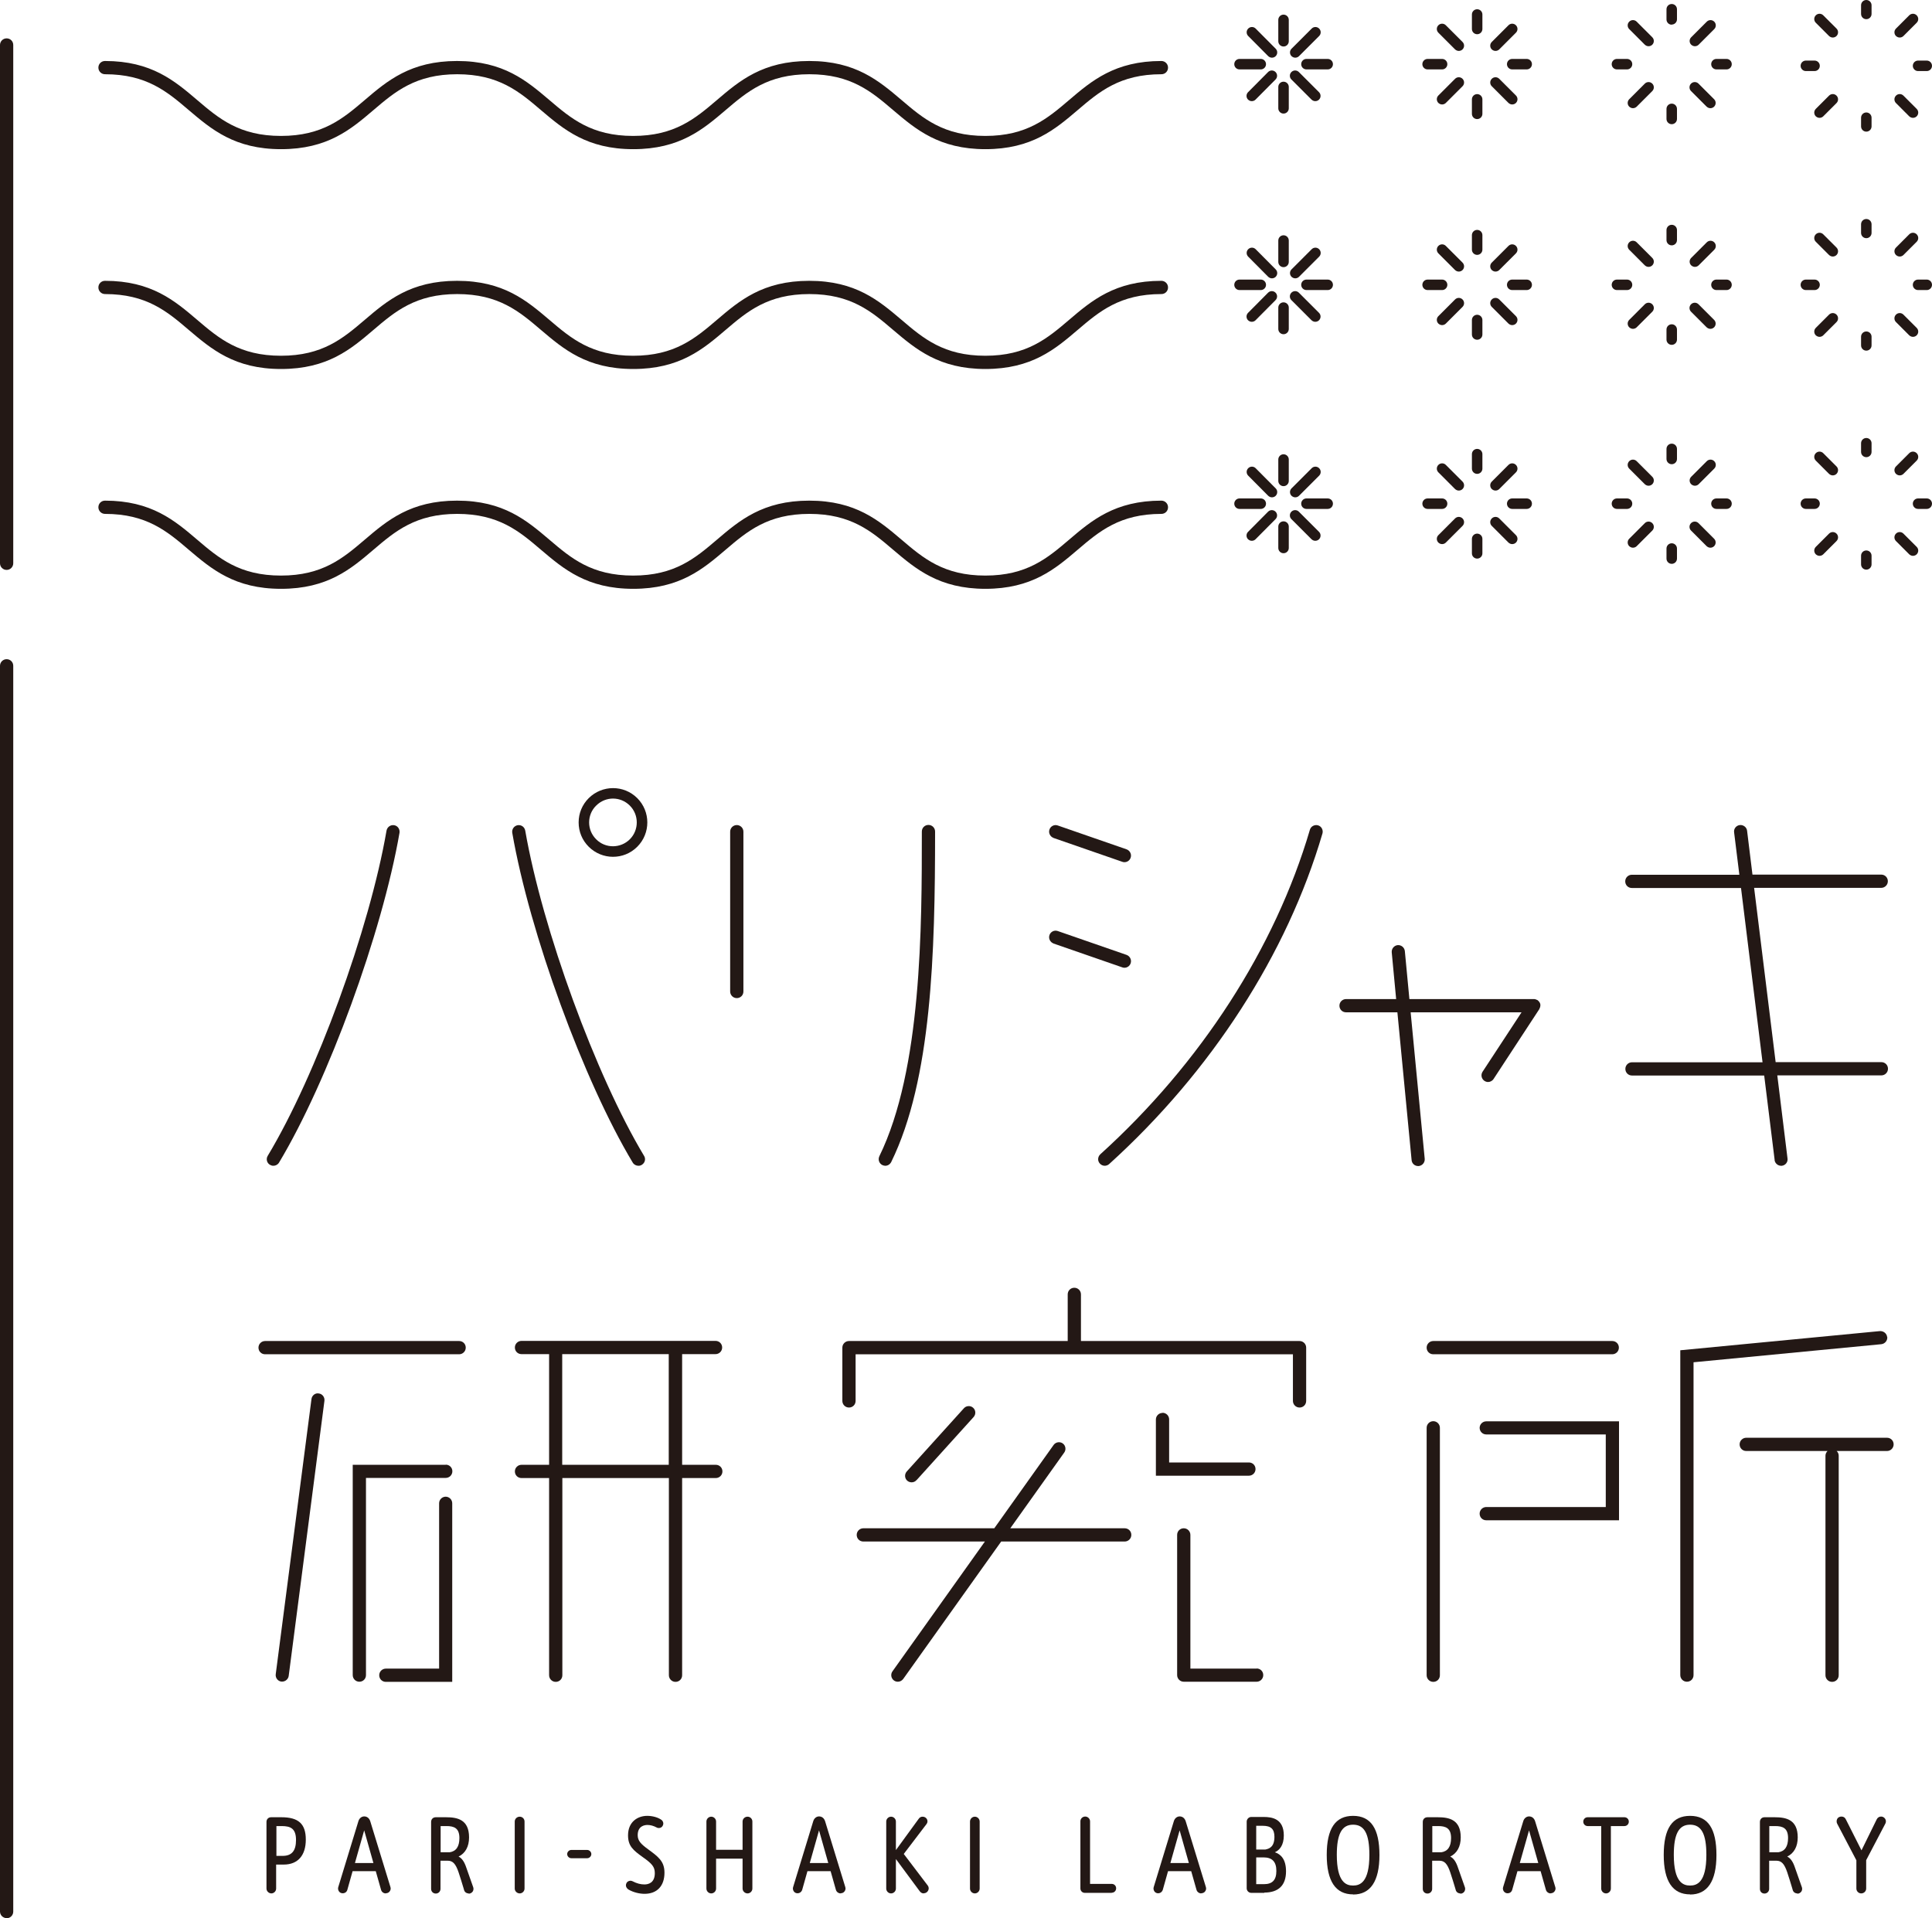<?xml version="1.0" encoding="UTF-8"?><svg id="_イヤー_2" xmlns="http://www.w3.org/2000/svg" viewBox="0 0 140 139"><g id="_ゴ"><g><path d="M71.41,10.81c-3.36,0-5.05-1.44-6.69-2.83-1.57-1.34-3.06-2.6-6.07-2.6s-4.5,1.26-6.07,2.6c-1.63,1.39-3.32,2.83-6.69,2.83s-5.05-1.44-6.69-2.83c-1.57-1.34-3.06-2.6-6.07-2.6s-4.5,1.26-6.07,2.6c-1.63,1.39-3.32,2.83-6.69,2.83s-5.05-1.44-6.69-2.83c-1.57-1.34-3.06-2.6-6.07-2.6-.26,0-.48-.21-.48-.48s.21-.48,.48-.48c3.36,0,5.05,1.44,6.68,2.83,1.57,1.34,3.06,2.6,6.07,2.6s4.5-1.26,6.07-2.6c1.63-1.39,3.32-2.83,6.69-2.83s5.05,1.44,6.69,2.83c1.57,1.34,3.06,2.6,6.07,2.6s4.5-1.26,6.07-2.6c1.63-1.39,3.32-2.83,6.69-2.83s5.05,1.44,6.69,2.83c1.57,1.34,3.06,2.6,6.07,2.6s4.5-1.26,6.07-2.6c1.63-1.39,3.32-2.83,6.69-2.83,.26,0,.48,.21,.48,.48s-.21,.48-.48,.48c-3.01,0-4.5,1.26-6.07,2.6-1.63,1.39-3.32,2.83-6.69,2.83Z" style="fill:#231815;"/><path d="M71.41,26.74c-3.36,0-5.05-1.44-6.69-2.83-1.57-1.34-3.06-2.6-6.07-2.6s-4.5,1.26-6.07,2.6c-1.63,1.39-3.32,2.83-6.69,2.83s-5.05-1.44-6.69-2.83c-1.57-1.34-3.06-2.6-6.07-2.6s-4.5,1.26-6.07,2.6c-1.63,1.39-3.32,2.83-6.69,2.83s-5.05-1.44-6.69-2.83c-1.57-1.34-3.06-2.6-6.07-2.6-.26,0-.48-.21-.48-.48s.21-.48,.48-.48c3.36,0,5.05,1.44,6.68,2.83,1.57,1.34,3.06,2.6,6.07,2.6s4.5-1.26,6.07-2.6c1.63-1.39,3.32-2.83,6.69-2.83s5.05,1.44,6.69,2.83c1.57,1.34,3.06,2.6,6.07,2.6s4.5-1.26,6.07-2.6c1.63-1.39,3.32-2.83,6.69-2.83s5.05,1.44,6.69,2.83c1.57,1.34,3.06,2.6,6.07,2.6s4.5-1.26,6.07-2.6c1.63-1.39,3.32-2.83,6.69-2.83,.26,0,.48,.21,.48,.48s-.21,.48-.48,.48c-3.01,0-4.5,1.26-6.07,2.6-1.63,1.39-3.32,2.83-6.69,2.83Z" style="fill:#231815;"/><path d="M71.41,42.67c-3.36,0-5.05-1.44-6.69-2.83-1.57-1.34-3.06-2.6-6.07-2.6s-4.5,1.26-6.07,2.6c-1.63,1.39-3.32,2.83-6.69,2.83s-5.05-1.44-6.69-2.83c-1.57-1.34-3.06-2.6-6.07-2.6s-4.5,1.26-6.07,2.6c-1.63,1.39-3.32,2.83-6.69,2.83s-5.05-1.44-6.69-2.83c-1.57-1.34-3.06-2.6-6.07-2.6-.26,0-.48-.21-.48-.48s.21-.48,.48-.48c3.36,0,5.05,1.44,6.68,2.83,1.57,1.34,3.06,2.6,6.07,2.6s4.5-1.26,6.07-2.6c1.63-1.39,3.32-2.83,6.69-2.83s5.05,1.44,6.69,2.83c1.57,1.34,3.06,2.6,6.07,2.6s4.5-1.26,6.07-2.6c1.63-1.39,3.32-2.83,6.69-2.83s5.05,1.44,6.69,2.83c1.57,1.34,3.06,2.6,6.07,2.6s4.5-1.26,6.07-2.6c1.63-1.39,3.32-2.83,6.69-2.83,.26,0,.48,.21,.48,.48s-.21,.48-.48,.48c-3.01,0-4.5,1.26-6.07,2.6-1.63,1.39-3.32,2.83-6.69,2.83Z" style="fill:#231815;"/><g><path d="M44.42,62.09c.64,0,1.27-.24,1.76-.73,.97-.97,.97-2.55,0-3.52-.97-.97-2.54-.97-3.52,0-.47,.47-.73,1.09-.73,1.76s.26,1.29,.73,1.76c.48,.48,1.12,.73,1.76,.73Zm-1.22-3.71c.34-.34,.78-.51,1.22-.51s.88,.17,1.22,.51c.67,.67,.67,1.77,0,2.44-.67,.67-1.77,.68-2.44,0-.33-.33-.51-.76-.51-1.22s.18-.9,.51-1.22Z" style="fill:#231815;"/><path d="M19.57,84.41c.08,.05,.16,.07,.24,.07,.16,0,.32-.08,.41-.23,3.55-5.91,7.47-16.64,8.73-23.9,.04-.26-.13-.51-.39-.55-.26-.04-.5,.13-.55,.39-1.24,7.17-5.1,17.74-8.61,23.57-.14,.23-.06,.52,.16,.65Z" style="fill:#231815;"/><path d="M46.27,84.48c.08,0,.17-.02,.24-.07,.23-.14,.3-.43,.16-.65-3.5-5.83-7.36-16.4-8.61-23.57-.05-.26-.28-.43-.55-.39-.26,.05-.43,.29-.39,.55,1.26,7.27,5.18,17.99,8.73,23.9,.09,.15,.25,.23,.41,.23Z" style="fill:#231815;"/><path d="M128.59,84.06c.03,.24,.24,.42,.47,.42,.02,0,.04,0,.06,0,.26-.03,.45-.27,.41-.53l-.74-6.02h7.54c.26,0,.48-.21,.48-.48s-.21-.48-.48-.48h-7.66l-1.56-12.63h9.21c.26,0,.48-.21,.48-.48s-.21-.48-.48-.48h-9.33l-.39-3.18c-.03-.26-.28-.44-.53-.41-.26,.03-.45,.27-.41,.53l.38,3.07h-7.79c-.26,0-.48,.21-.48,.48s.21,.48,.48,.48h7.91l1.56,12.63h-9.46c-.26,0-.48,.21-.48,.48s.21,.48,.48,.48h9.58l.76,6.14Z" style="fill:#231815;"/><path d="M53.39,59.79c-.26,0-.48,.21-.48,.48v11.58c0,.26,.21,.48,.48,.48s.48-.21,.48-.48v-11.58c0-.26-.21-.48-.48-.48Z" style="fill:#231815;"/><path d="M76.33,60.72l4.99,1.73c.05,.02,.1,.03,.16,.03,.2,0,.38-.12,.45-.32,.09-.25-.05-.52-.29-.61l-4.99-1.73c-.25-.09-.52,.05-.6,.29-.09,.25,.05,.52,.29,.61Z" style="fill:#231815;"/><path d="M63.94,84.43c.07,.03,.14,.05,.21,.05,.18,0,.34-.1,.43-.27,2.93-5.98,3.18-15.11,3.18-23.95,0-.26-.21-.48-.48-.48s-.48,.21-.48,.48c0,6.87,0,17.24-3.08,23.53-.11,.24-.02,.52,.22,.64Z" style="fill:#231815;"/><path d="M95.51,59.81c-.25-.07-.52,.07-.59,.32-2.52,8.57-7.91,16.93-15.19,23.52-.19,.18-.21,.48-.03,.67,.09,.1,.22,.16,.35,.16,.11,0,.23-.04,.32-.12,7.41-6.71,12.9-15.22,15.46-23.96,.07-.25-.07-.52-.32-.59Z" style="fill:#231815;"/><path d="M76.33,68.37l4.99,1.73c.05,.02,.1,.03,.16,.03,.2,0,.38-.12,.45-.32,.09-.25-.05-.52-.29-.61l-4.99-1.73c-.25-.09-.52,.05-.6,.29-.09,.25,.05,.52,.29,.61Z" style="fill:#231815;"/><path d="M110.27,73.34l-2.84,4.33c-.14,.22-.08,.51,.14,.66,.08,.05,.17,.08,.26,.08,.15,0,.31-.08,.4-.22l3.32-5.07s0-.02,.01-.04c.02-.03,.03-.06,.04-.09,0-.03,.02-.06,.02-.09,0-.01,0-.03,0-.04,0-.02,0-.03,0-.05,0-.03,0-.06-.02-.09,0-.03-.02-.06-.04-.08-.01-.03-.03-.05-.05-.07-.02-.03-.04-.05-.07-.07-.01,0-.02-.02-.03-.03-.01,0-.02,0-.04-.01-.03-.02-.06-.03-.09-.04-.03,0-.06-.02-.09-.02-.02,0-.03,0-.04,0h-9.02l-.33-3.48c-.03-.26-.26-.45-.52-.43-.26,.03-.45,.26-.43,.52l.32,3.39h-3.63c-.26,0-.48,.21-.48,.48s.21,.48,.48,.48h3.72l1.03,10.71c.02,.25,.23,.43,.47,.43,.02,0,.03,0,.05,0,.26-.03,.45-.26,.43-.52l-1.02-10.62h8.04Z" style="fill:#231815;"/><path d="M33.27,97.18h-14.06c-.26,0-.48,.21-.48,.48s.21,.48,.48,.48h14.06c.26,0,.48-.21,.48-.48s-.21-.48-.48-.48Z" style="fill:#231815;"/><path d="M51.85,98.13c.26,0,.48-.21,.48-.48s-.21-.48-.48-.48h-14.06c-.26,0-.48,.21-.48,.48s.21,.48,.48,.48h2v8.02h-2c-.26,0-.48,.21-.48,.48s.21,.48,.48,.48h2v14.29c0,.26,.21,.48,.48,.48s.48-.21,.48-.48v-14.29h7.72v14.29c0,.26,.21,.48,.48,.48s.48-.21,.48-.48v-14.29h2.44c.26,0,.48-.21,.48-.48s-.21-.48-.48-.48h-2.44v-8.02h2.44Zm-3.39,8.02h-7.72v-8.02h7.72v8.02Z" style="fill:#231815;"/><path d="M23.1,100.98c-.26-.05-.5,.15-.53,.41l-2.59,19.94c-.03,.26,.15,.5,.41,.53,.02,0,.04,0,.06,0,.23,0,.44-.18,.47-.41l2.59-19.94c.03-.26-.15-.5-.41-.53Z" style="fill:#231815;"/><path d="M32.3,106.15h-6.74v15.24c0,.26,.21,.48,.48,.48s.48-.21,.48-.48v-14.29h5.78c.26,0,.48-.21,.48-.48s-.21-.48-.48-.48Z" style="fill:#231815;"/><path d="M32.3,108.46c-.26,0-.48,.21-.48,.48v11.98h-3.86c-.26,0-.48,.21-.48,.48s.21,.48,.48,.48h4.81v-12.94c0-.26-.21-.48-.48-.48Z" style="fill:#231815;"/><path d="M91.07,120.92h-4.81v-9.69c0-.26-.21-.48-.48-.48s-.48,.21-.48,.48v10.16c0,.26,.21,.48,.48,.48h5.28c.26,0,.48-.21,.48-.48s-.21-.48-.48-.48Z" style="fill:#231815;"/><path d="M94.18,97.18h-15.85v-3.38c0-.26-.21-.48-.48-.48s-.48,.21-.48,.48v3.38h-15.85c-.26,0-.48,.21-.48,.48v3.86c0,.26,.21,.48,.48,.48s.48-.21,.48-.48v-3.38h31.69v3.38c0,.26,.21,.48,.48,.48s.48-.21,.48-.48v-3.86c0-.26-.21-.48-.48-.48Z" style="fill:#231815;"/><path d="M81.49,110.75h-8.28l3.91-5.49c.15-.21,.1-.51-.11-.66-.21-.15-.51-.1-.66,.11l-4.3,6.04h-9.49c-.26,0-.48,.21-.48,.48s.21,.48,.48,.48h8.81l-6.7,9.41c-.15,.21-.1,.51,.11,.66,.08,.06,.18,.09,.28,.09,.15,0,.29-.07,.39-.2l7.1-9.96h8.95c.26,0,.48-.21,.48-.48s-.21-.48-.48-.48Z" style="fill:#231815;"/><path d="M66.41,107.27l4.14-4.58c.18-.2,.16-.5-.03-.67-.19-.18-.5-.16-.67,.03l-4.14,4.58c-.18,.2-.16,.5,.03,.67,.09,.08,.21,.12,.32,.12,.13,0,.26-.05,.35-.16Z" style="fill:#231815;"/><path d="M84.24,102.39c-.26,0-.48,.21-.48,.48v4.07h6.74c.26,0,.48-.21,.48-.48s-.21-.48-.48-.48h-5.78v-3.12c0-.26-.21-.48-.48-.48Z" style="fill:#231815;"/><path d="M116.83,97.18h-12.97c-.26,0-.48,.21-.48,.48s.21,.48,.48,.48h12.97c.26,0,.48-.21,.48-.48s-.21-.48-.48-.48Z" style="fill:#231815;"/><path d="M107.22,103.47c0,.26,.21,.48,.48,.48h8.66v5.26h-8.66c-.26,0-.48,.21-.48,.48s.21,.48,.48,.48h9.62v-7.17h-9.62c-.26,0-.48,.21-.48,.48Z" style="fill:#231815;"/><path d="M103.86,102.99c-.26,0-.48,.21-.48,.48v17.93c0,.26,.21,.48,.48,.48s.48-.21,.48-.48v-17.93c0-.26-.21-.48-.48-.48Z" style="fill:#231815;"/><path d="M136.75,96.89c-.03-.26-.26-.44-.52-.43l-14.47,1.39v23.54c0,.26,.21,.48,.48,.48s.48-.21,.48-.48v-22.67l13.61-1.31c.26-.03,.45-.26,.43-.52Z" style="fill:#231815;"/><path d="M136.73,104.19h-10.19c-.26,0-.48,.21-.48,.48s.21,.48,.48,.48h5.89c-.09,.09-.15,.21-.15,.34v15.91c0,.26,.21,.48,.48,.48s.48-.21,.48-.48v-15.91c0-.14-.06-.26-.15-.34h3.65c.26,0,.48-.21,.48-.48s-.21-.48-.48-.48Z" style="fill:#231815;"/></g><g><path d="M19.67,137.21c-.19,0-.36-.16-.36-.35v-4.83c0-.2,.14-.34,.34-.34h.74c1.24,0,1.77,.48,1.77,1.62s-.57,1.81-1.6,1.81h-.55v1.74c0,.19-.16,.35-.35,.35Zm.35-2.72h.46c.66,0,.97-.36,.97-1.15,0-.84-.4-1.01-1.04-1.01h-.38v2.16Z" style="fill:#231815;"/><path d="M27.96,137.21c-.17,0-.31-.11-.35-.27l-.38-1.34h-1.68l-.38,1.35c-.04,.15-.17,.25-.34,.25-.11,0-.21-.05-.27-.14-.06-.09-.08-.2-.05-.3l1.46-4.78c.06-.21,.23-.35,.42-.35,.21,0,.37,.13,.44,.35l1.46,4.76c.04,.11,.02,.23-.05,.32-.06,.09-.17,.14-.29,.14Zm-2.24-2.2h1.34l-.67-2.37-.67,2.37Z" style="fill:#231815;"/><path d="M33.96,137.21c-.16,0-.29-.1-.33-.24l-.04-.14c-.11-.37-.24-.79-.36-1.15-.21-.62-.42-.84-.79-.84h-.52v2.04c0,.19-.15,.34-.34,.34s-.34-.14-.34-.34v-4.85c0-.2,.14-.34,.34-.34h.74c.83,0,1.67,.17,1.67,1.46,0,.67-.27,1.15-.76,1.39,.24,.12,.42,.37,.57,.83l.49,1.39c.04,.11,.02,.23-.04,.32-.07,.09-.17,.15-.29,.15Zm-2.04-2.98h.66c.47-.07,.71-.41,.71-1.03,0-.72-.38-.87-.94-.87h-.42v1.9Z" style="fill:#231815;"/><path d="M37.66,137.21c-.19,0-.36-.16-.36-.35v-4.86c0-.19,.16-.35,.36-.35s.35,.16,.35,.35v4.86c0,.19-.16,.35-.35,.35Z" style="fill:#231815;"/><path d="M42.55,134.66h-1.15c-.16,0-.3-.14-.3-.3s.14-.3,.3-.3h1.15c.16,0,.3,.14,.3,.3s-.14,.3-.3,.3Z" style="fill:#231815;"/><path d="M46.72,137.24c-.4,0-.82-.11-1.16-.3-.18-.11-.25-.29-.17-.46,.03-.08,.1-.14,.19-.17,.09-.03,.18-.02,.26,.02,.31,.16,.58,.23,.86,.23s.75-.11,.75-.82c0-.46-.21-.69-.86-1.15-.71-.51-1.08-.81-1.08-1.59,0-.98,.7-1.41,1.39-1.41,.38,0,.78,.11,1.03,.29,.11,.08,.19,.26,.09,.43-.08,.16-.29,.2-.42,.13-.24-.13-.47-.19-.68-.19s-.71,.07-.71,.74c0,.4,.23,.64,.75,1.02,.74,.54,1.19,.87,1.19,1.7,0,.96-.54,1.53-1.44,1.53Z" style="fill:#231815;"/><path d="M54.17,137.21c-.19,0-.36-.16-.36-.35v-2.17h-1.92v2.17c0,.19-.16,.35-.35,.35s-.35-.16-.35-.35v-4.86c0-.19,.16-.35,.35-.35s.35,.16,.35,.35v2.05h1.92v-2.05c0-.19,.16-.35,.36-.35s.35,.16,.35,.35v4.86c0,.19-.16,.35-.35,.35Z" style="fill:#231815;"/><path d="M60.92,137.21c-.16,0-.31-.11-.35-.27l-.38-1.34h-1.68l-.38,1.35c-.05,.15-.18,.25-.34,.25-.11,0-.21-.05-.27-.14-.06-.09-.08-.2-.05-.3l1.46-4.78c.06-.21,.23-.35,.42-.35,.21,0,.37,.13,.44,.35l1.46,4.76c.04,.11,.02,.23-.05,.32-.06,.09-.17,.14-.29,.14Zm-2.24-2.2h1.34l-.67-2.37-.67,2.37Z" style="fill:#231815;"/><path d="M66.94,137.21c-.12,0-.23-.06-.31-.18l-1.71-2.31v2.14c0,.19-.16,.35-.35,.35s-.35-.16-.35-.35v-4.86c0-.19,.16-.35,.35-.35s.35,.16,.35,.35v2.07l1.64-2.25c.08-.12,.17-.17,.3-.17s.25,.07,.31,.18c.06,.11,.05,.24-.02,.34l-1.66,2.18,1.74,2.29c.08,.11,.09,.24,.03,.36-.06,.12-.18,.2-.32,.2Z" style="fill:#231815;"/><path d="M70.64,137.21c-.19,0-.35-.16-.35-.35v-4.86c0-.19,.16-.35,.35-.35s.35,.16,.35,.35v4.86c0,.19-.16,.35-.35,.35Z" style="fill:#231815;"/><path d="M80.56,137.17h-1.95c-.18,0-.32-.14-.32-.32v-4.87c0-.19,.16-.34,.35-.34s.35,.16,.35,.35v4.53h1.57c.18,0,.32,.14,.32,.32s-.14,.32-.32,.32Z" style="fill:#231815;"/><path d="M87.05,137.21c-.16,0-.31-.11-.35-.27l-.38-1.34h-1.68l-.38,1.35c-.05,.15-.18,.25-.34,.25-.11,0-.21-.05-.27-.14-.06-.09-.08-.2-.05-.3l1.46-4.78c.06-.21,.23-.35,.42-.35,.21,0,.37,.13,.44,.35l1.46,4.76c.04,.11,.02,.23-.05,.32-.06,.09-.17,.14-.29,.14Zm-2.24-2.2h1.34l-.67-2.37-.67,2.37Z" style="fill:#231815;"/><path d="M91.63,137.17h-.96c-.18,0-.33-.15-.33-.33v-4.83c0-.18,.15-.34,.33-.34h.9c.63,0,1.46,.14,1.46,1.34,0,.73-.32,1.07-.65,1.22,.41,.13,.81,.48,.81,1.38,0,1.01-.54,1.54-1.58,1.54Zm-.6-.63h.56c.61,0,.9-.3,.9-.96s-.3-.98-.93-.98h-.53v1.93Zm0-2.51h.66c.32-.06,.66-.22,.66-.92,0-.56-.25-.8-.84-.8h-.48v1.73Z" style="fill:#231815;"/><path d="M98.05,137.28c-1.27,0-1.91-.96-1.91-2.86s.62-2.83,1.91-2.83,1.91,.93,1.91,2.84-.66,2.86-1.91,2.86Zm0-5.05c-.82,0-1.18,.68-1.18,2.19,0,1.99,.68,2.22,1.18,2.22s1.18-.23,1.18-2.22c0-1.52-.36-2.19-1.18-2.19Z" style="fill:#231815;"/><path d="M105.82,137.21c-.16,0-.29-.1-.33-.24l-.04-.14c-.11-.37-.24-.79-.36-1.15-.21-.62-.42-.84-.79-.84h-.52v2.04c0,.19-.15,.34-.34,.34s-.34-.14-.34-.34v-4.85c0-.2,.14-.34,.34-.34h.74c.83,0,1.67,.17,1.67,1.46,0,.67-.27,1.15-.76,1.39,.24,.12,.42,.37,.57,.83l.49,1.39c.04,.11,.02,.23-.04,.32-.06,.09-.17,.15-.29,.15Zm-2.04-2.98h.66c.47-.07,.71-.41,.71-1.03,0-.72-.38-.87-.94-.87h-.42v1.9Z" style="fill:#231815;"/><path d="M112.37,137.21c-.16,0-.31-.11-.35-.27l-.38-1.34h-1.68l-.38,1.35c-.05,.16-.17,.25-.34,.25-.11,0-.2-.05-.27-.14-.06-.09-.08-.2-.05-.3l1.46-4.78c.06-.21,.23-.35,.42-.35,.21,0,.37,.13,.44,.35l1.46,4.76c.04,.11,.02,.23-.05,.32-.06,.09-.17,.14-.29,.14Zm-2.24-2.2h1.34l-.67-2.37-.67,2.37Z" style="fill:#231815;"/><path d="M116.38,137.21c-.19,0-.35-.16-.35-.35v-4.53h-.98c-.18,0-.32-.14-.32-.32s.14-.32,.32-.32h2.66c.18,0,.32,.14,.32,.32s-.14,.32-.32,.32h-.98v4.53c0,.19-.16,.35-.35,.35Z" style="fill:#231815;"/><path d="M122.47,137.28c-1.27,0-1.91-.96-1.91-2.86s.61-2.83,1.91-2.83,1.91,.93,1.91,2.84-.66,2.86-1.91,2.86Zm0-5.05c-.82,0-1.18,.68-1.18,2.19,0,1.99,.68,2.22,1.18,2.22s1.18-.23,1.18-2.22c0-1.52-.36-2.19-1.18-2.19Z" style="fill:#231815;"/><path d="M130.24,137.21c-.16,0-.29-.1-.33-.24l-.04-.14c-.11-.37-.24-.79-.36-1.15-.21-.62-.42-.84-.79-.84h-.52v2.04c0,.19-.15,.34-.34,.34s-.33-.14-.33-.34v-4.85c0-.2,.14-.34,.33-.34h.74c.83,0,1.67,.17,1.67,1.46,0,.67-.27,1.15-.76,1.39,.24,.12,.42,.37,.57,.83l.49,1.39c.04,.11,.02,.23-.04,.32-.07,.09-.17,.15-.29,.15Zm-2.04-2.98h.66c.47-.07,.71-.41,.71-1.03,0-.72-.38-.87-.94-.87h-.42v1.9Z" style="fill:#231815;"/><path d="M134.87,137.21c-.19,0-.35-.16-.35-.35v-2.05l-1.39-2.65c-.06-.11-.05-.24,0-.35,.06-.11,.18-.17,.31-.17,.14,0,.26,.07,.32,.21l1.13,2.24,1.1-2.24c.06-.13,.18-.21,.32-.21,.12,0,.23,.06,.3,.17,.06,.1,.07,.23,.01,.34h0l-1.39,2.65v2.06c0,.19-.16,.35-.36,.35Z" style="fill:#231815;"/></g><path d="M.48,139c-.26,0-.48-.21-.48-.48V48.25c0-.26,.21-.48,.48-.48s.48,.21,.48,.48v90.28c0,.26-.21,.48-.48,.48Z" style="fill:#231815;"/><path d="M.48,41.3c-.26,0-.48-.21-.48-.48V3.26c0-.26,.21-.48,.48-.48s.48,.21,.48,.48V40.82c0,.26-.21,.48-.48,.48Z" style="fill:#231815;"/><g><path d="M92.17,4.18c-.1,0-.19-.04-.27-.11l-1.45-1.46c-.15-.15-.15-.39,0-.54,.15-.15,.39-.15,.54,0l1.45,1.46c.15,.15,.15,.39,0,.54-.07,.07-.17,.11-.27,.11Z" style="fill:#231815;"/><path d="M95.31,7.33c-.1,0-.19-.04-.27-.11l-1.46-1.46c-.15-.15-.15-.39,0-.54s.39-.15,.54,0l1.46,1.46c.15,.15,.15,.39,0,.54-.07,.07-.17,.11-.27,.11Z" style="fill:#231815;"/><path d="M93.86,4.18c-.1,0-.19-.04-.27-.11-.15-.15-.15-.39,0-.54l1.46-1.46c.15-.15,.39-.15,.54,0s.15,.39,0,.54l-1.46,1.46c-.07,.07-.17,.11-.27,.11Z" style="fill:#231815;"/><path d="M90.71,7.33c-.1,0-.19-.04-.27-.11-.15-.15-.15-.39,0-.54l1.45-1.46c.15-.15,.39-.15,.54,0,.15,.15,.15,.39,0,.54l-1.45,1.46c-.07,.07-.17,.11-.27,.11Z" style="fill:#231815;"/><path d="M93.01,8.23c-.21,0-.38-.17-.38-.38v-1.55c0-.21,.17-.38,.38-.38s.38,.17,.38,.38v1.55c0,.21-.17,.38-.38,.38Z" style="fill:#231815;"/><path d="M93.01,3.37c-.21,0-.38-.17-.38-.38V1.44c0-.21,.17-.38,.38-.38s.38,.17,.38,.38v1.55c0,.21-.17,.38-.38,.38Z" style="fill:#231815;"/><path d="M91.36,5.03h-1.54c-.21,0-.38-.17-.38-.38s.17-.38,.38-.38h1.54c.21,0,.38,.17,.38,.38s-.17,.38-.38,.38Z" style="fill:#231815;"/><path d="M96.21,5.03h-1.54c-.21,0-.38-.17-.38-.38s.17-.38,.38-.38h1.54c.21,0,.38,.17,.38,.38s-.17,.38-.38,.38Z" style="fill:#231815;"/></g><g><g><path d="M123.94,7.84c-.1,0-.19-.04-.27-.11l-1.13-1.13c-.15-.15-.15-.39,0-.54,.15-.15,.39-.15,.54,0l1.13,1.13c.15,.15,.15,.39,0,.54-.07,.07-.17,.11-.27,.11Z" style="fill:#231815;"/><path d="M119.46,3.35c-.1,0-.19-.04-.27-.11l-1.13-1.13c-.15-.15-.15-.39,0-.54s.39-.15,.54,0l1.13,1.13c.15,.15,.15,.39,0,.54-.07,.07-.17,.11-.27,.11Z" style="fill:#231815;"/><path d="M118.33,7.84c-.1,0-.19-.04-.27-.11-.15-.15-.15-.39,0-.54l1.13-1.13c.15-.15,.39-.15,.54,0s.15,.39,0,.54l-1.13,1.13c-.07,.07-.17,.11-.27,.11Z" style="fill:#231815;"/><path d="M122.82,3.35c-.1,0-.19-.04-.27-.11-.15-.15-.15-.39,0-.54l1.13-1.13c.15-.15,.39-.15,.54,0,.15,.15,.15,.39,0,.54l-1.13,1.13c-.07,.07-.17,.11-.27,.11Z" style="fill:#231815;"/></g><g><path d="M121.14,9c-.21,0-.38-.17-.38-.38v-.73c0-.21,.17-.38,.38-.38s.38,.17,.38,.38v.73c0,.21-.17,.38-.38,.38Z" style="fill:#231815;"/><path d="M121.14,1.79c-.21,0-.38-.17-.38-.38V.67c0-.21,.17-.38,.38-.38s.38,.17,.38,.38v.73c0,.21-.17,.38-.38,.38Z" style="fill:#231815;"/><path d="M117.9,5.03h-.73c-.21,0-.38-.17-.38-.38s.17-.38,.38-.38h.73c.21,0,.38,.17,.38,.38s-.17,.38-.38,.38Z" style="fill:#231815;"/><path d="M125.11,5.03h-.73c-.21,0-.38-.17-.38-.38s.17-.38,.38-.38h.73c.21,0,.38,.17,.38,.38s-.17,.38-.38,.38Z" style="fill:#231815;"/></g></g><g><g><path d="M138.62,40.28c-.1,0-.19-.04-.27-.11l-.96-.96c-.15-.15-.15-.39,0-.54,.15-.15,.39-.15,.54,0l.96,.96c.15,.15,.15,.39,0,.54-.07,.07-.17,.11-.27,.11Z" style="fill:#231815;"/><path d="M132.81,34.45c-.1,0-.19-.04-.27-.11l-.96-.96c-.15-.15-.15-.39,0-.54,.15-.15,.39-.15,.54,0l.96,.96c.15,.15,.15,.39,0,.54-.07,.07-.17,.11-.27,.11Z" style="fill:#231815;"/><path d="M131.85,40.28c-.1,0-.19-.04-.27-.11-.15-.15-.15-.39,0-.54l.96-.96c.15-.15,.39-.15,.54,0,.15,.15,.15,.39,0,.54l-.96,.96c-.07,.07-.17,.11-.27,.11Z" style="fill:#231815;"/><path d="M137.66,34.45c-.1,0-.19-.04-.27-.11-.15-.15-.15-.39,0-.54l.96-.96c.15-.15,.39-.15,.54,0,.15,.15,.15,.39,0,.54l-.96,.96c-.07,.07-.17,.11-.27,.11Z" style="fill:#231815;"/></g><g><path d="M135.24,41.28c-.21,0-.38-.17-.38-.38v-.63c0-.21,.17-.38,.38-.38s.38,.17,.38,.38v.63c0,.21-.17,.38-.38,.38Z" style="fill:#231815;"/><path d="M135.24,33.13c-.21,0-.38-.17-.38-.38v-.63c0-.21,.17-.38,.38-.38s.38,.17,.38,.38v.63c0,.21-.17,.38-.38,.38Z" style="fill:#231815;"/><path d="M131.49,36.88h-.63c-.21,0-.38-.17-.38-.38s.17-.38,.38-.38h.63c.21,0,.38,.17,.38,.38s-.17,.38-.38,.38Z" style="fill:#231815;"/><path d="M139.62,36.88h-.63c-.21,0-.38-.17-.38-.38s.17-.38,.38-.38h.63c.21,0,.38,.17,.38,.38s-.17,.38-.38,.38Z" style="fill:#231815;"/></g></g><g><g><path d="M138.62,24.41c-.1,0-.19-.04-.27-.11l-.96-.96c-.15-.15-.15-.39,0-.54,.15-.15,.39-.15,.54,0l.96,.96c.15,.15,.15,.39,0,.54-.07,.07-.17,.11-.27,.11Z" style="fill:#231815;"/><path d="M132.81,18.59c-.1,0-.19-.04-.27-.11l-.96-.96c-.15-.15-.15-.39,0-.54,.15-.15,.39-.15,.54,0l.96,.96c.15,.15,.15,.39,0,.54-.07,.07-.17,.11-.27,.11Z" style="fill:#231815;"/><path d="M131.85,24.41c-.1,0-.19-.04-.27-.11-.15-.15-.15-.39,0-.54l.96-.96c.15-.15,.39-.15,.54,0,.15,.15,.15,.39,0,.54l-.96,.96c-.07,.07-.17,.11-.27,.11Z" style="fill:#231815;"/><path d="M137.66,18.59c-.1,0-.19-.04-.27-.11-.15-.15-.15-.39,0-.54l.96-.96c.15-.15,.39-.15,.54,0,.15,.15,.15,.39,0,.54l-.96,.96c-.07,.07-.17,.11-.27,.11Z" style="fill:#231815;"/></g><g><path d="M135.24,25.41c-.21,0-.38-.17-.38-.38v-.63c0-.21,.17-.38,.38-.38s.38,.17,.38,.38v.63c0,.21-.17,.38-.38,.38Z" style="fill:#231815;"/><path d="M135.24,17.26c-.21,0-.38-.17-.38-.38v-.63c0-.21,.17-.38,.38-.38s.38,.17,.38,.38v.63c0,.21-.17,.38-.38,.38Z" style="fill:#231815;"/><path d="M131.49,21.02h-.63c-.21,0-.38-.17-.38-.38s.17-.38,.38-.38h.63c.21,0,.38,.17,.38,.38s-.17,.38-.38,.38Z" style="fill:#231815;"/><path d="M139.62,21.02h-.63c-.21,0-.38-.17-.38-.38s.17-.38,.38-.38h.63c.21,0,.38,.17,.38,.38s-.17,.38-.38,.38Z" style="fill:#231815;"/></g></g><g><g><path d="M138.62,8.54c-.1,0-.19-.04-.27-.11l-.96-.96c-.15-.15-.15-.39,0-.54,.15-.15,.39-.15,.54,0l.96,.96c.15,.15,.15,.39,0,.54-.07,.07-.17,.11-.27,.11Z" style="fill:#231815;"/><path d="M132.81,2.72c-.1,0-.19-.04-.27-.11l-.96-.96c-.15-.15-.15-.39,0-.54,.15-.15,.39-.15,.54,0l.96,.96c.15,.15,.15,.39,0,.54-.07,.07-.17,.11-.27,.11Z" style="fill:#231815;"/><path d="M131.85,8.54c-.1,0-.19-.04-.27-.11-.15-.15-.15-.39,0-.54l.96-.96c.15-.15,.39-.15,.54,0,.15,.15,.15,.39,0,.54l-.96,.96c-.07,.07-.17,.11-.27,.11Z" style="fill:#231815;"/><path d="M137.66,2.72c-.1,0-.19-.04-.27-.11-.15-.15-.15-.39,0-.54l.96-.96c.15-.15,.39-.15,.54,0,.15,.15,.15,.39,0,.54l-.96,.96c-.07,.07-.17,.11-.27,.11Z" style="fill:#231815;"/></g><g><path d="M135.24,9.54c-.21,0-.38-.17-.38-.38v-.63c0-.21,.17-.38,.38-.38s.38,.17,.38,.38v.63c0,.21-.17,.38-.38,.38Z" style="fill:#231815;"/><path d="M135.24,1.39c-.21,0-.38-.17-.38-.38V.38c0-.21,.17-.38,.38-.38s.38,.17,.38,.38v.63c0,.21-.17,.38-.38,.38Z" style="fill:#231815;"/><path d="M131.49,5.15h-.63c-.21,0-.38-.17-.38-.38s.17-.38,.38-.38h.63c.21,0,.38,.17,.38,.38s-.17,.38-.38,.38Z" style="fill:#231815;"/><path d="M139.62,5.15h-.63c-.21,0-.38-.17-.38-.38s.17-.38,.38-.38h.63c.21,0,.38,.17,.38,.38s-.17,.38-.38,.38Z" style="fill:#231815;"/></g></g><g><g><path d="M109.58,7.57c-.1,0-.19-.04-.27-.11l-1.21-1.21c-.15-.15-.15-.39,0-.54s.39-.15,.54,0l1.21,1.21c.15,.15,.15,.39,0,.54-.07,.07-.17,.11-.27,.11Z" style="fill:#231815;"/><path d="M105.71,3.69c-.1,0-.19-.04-.27-.11l-1.21-1.21c-.15-.15-.15-.39,0-.54s.39-.15,.54,0l1.21,1.21c.15,.15,.15,.39,0,.54-.07,.07-.17,.11-.27,.11Z" style="fill:#231815;"/><path d="M104.5,7.57c-.1,0-.19-.04-.27-.11-.15-.15-.15-.39,0-.54l1.21-1.21c.15-.15,.39-.15,.54,0s.15,.39,0,.54l-1.21,1.21c-.07,.07-.17,.11-.27,.11Z" style="fill:#231815;"/><path d="M108.37,3.69c-.1,0-.19-.04-.27-.11-.15-.15-.15-.39,0-.54l1.21-1.21c.15-.15,.39-.15,.54,0s.15,.39,0,.54l-1.21,1.21c-.07,.07-.17,.11-.27,.11Z" style="fill:#231815;"/></g><g><path d="M107.04,8.63c-.21,0-.38-.17-.38-.38v-1.05c0-.21,.17-.38,.38-.38s.38,.17,.38,.38v1.05c0,.21-.17,.38-.38,.38Z" style="fill:#231815;"/><path d="M107.04,2.48c-.21,0-.38-.17-.38-.38V1.05c0-.21,.17-.38,.38-.38s.38,.17,.38,.38v1.05c0,.21-.17,.38-.38,.38Z" style="fill:#231815;"/><path d="M104.5,5.03h-1.05c-.21,0-.38-.17-.38-.38s.17-.38,.38-.38h1.05c.21,0,.38,.17,.38,.38s-.17,.38-.38,.38Z" style="fill:#231815;"/><path d="M110.63,5.03h-1.05c-.21,0-.38-.17-.38-.38s.17-.38,.38-.38h1.05c.21,0,.38,.17,.38,.38s-.17,.38-.38,.38Z" style="fill:#231815;"/></g></g><g><path d="M92.17,20.17c-.1,0-.19-.04-.27-.11l-1.45-1.46c-.15-.15-.15-.39,0-.54,.15-.15,.39-.15,.54,0l1.45,1.46c.15,.15,.15,.39,0,.54-.07,.07-.17,.11-.27,.11Z" style="fill:#231815;"/><path d="M95.31,23.32c-.1,0-.19-.04-.27-.11l-1.46-1.46c-.15-.15-.15-.39,0-.54s.39-.15,.54,0l1.46,1.46c.15,.15,.15,.39,0,.54-.07,.07-.17,.11-.27,.11Z" style="fill:#231815;"/><path d="M93.86,20.17c-.1,0-.19-.04-.27-.11-.15-.15-.15-.39,0-.54l1.46-1.46c.15-.15,.39-.15,.54,0s.15,.39,0,.54l-1.46,1.46c-.07,.07-.17,.11-.27,.11Z" style="fill:#231815;"/><path d="M90.71,23.32c-.1,0-.19-.04-.27-.11-.15-.15-.15-.39,0-.54l1.45-1.46c.15-.15,.39-.15,.54,0,.15,.15,.15,.39,0,.54l-1.45,1.46c-.07,.07-.17,.11-.27,.11Z" style="fill:#231815;"/><path d="M93.01,24.22c-.21,0-.38-.17-.38-.38v-1.55c0-.21,.17-.38,.38-.38s.38,.17,.38,.38v1.55c0,.21-.17,.38-.38,.38Z" style="fill:#231815;"/><path d="M93.01,19.36c-.21,0-.38-.17-.38-.38v-1.55c0-.21,.17-.38,.38-.38s.38,.17,.38,.38v1.55c0,.21-.17,.38-.38,.38Z" style="fill:#231815;"/><path d="M91.36,21.02h-1.54c-.21,0-.38-.17-.38-.38s.17-.38,.38-.38h1.54c.21,0,.38,.17,.38,.38s-.17,.38-.38,.38Z" style="fill:#231815;"/><path d="M96.21,21.02h-1.54c-.21,0-.38-.17-.38-.38s.17-.38,.38-.38h1.54c.21,0,.38,.17,.38,.38s-.17,.38-.38,.38Z" style="fill:#231815;"/></g><g><g><path d="M123.94,23.83c-.1,0-.19-.04-.27-.11l-1.13-1.13c-.15-.15-.15-.39,0-.54,.15-.15,.39-.15,.54,0l1.13,1.13c.15,.15,.15,.39,0,.54-.07,.07-.17,.11-.27,.11Z" style="fill:#231815;"/><path d="M119.46,19.34c-.1,0-.19-.04-.27-.11l-1.13-1.13c-.15-.15-.15-.39,0-.54s.39-.15,.54,0l1.13,1.13c.15,.15,.15,.39,0,.54-.07,.07-.17,.11-.27,.11Z" style="fill:#231815;"/><path d="M118.33,23.83c-.1,0-.19-.04-.27-.11-.15-.15-.15-.39,0-.54l1.13-1.13c.15-.15,.39-.15,.54,0s.15,.39,0,.54l-1.13,1.13c-.07,.07-.17,.11-.27,.11Z" style="fill:#231815;"/><path d="M122.82,19.34c-.1,0-.19-.04-.27-.11-.15-.15-.15-.39,0-.54l1.13-1.13c.15-.15,.39-.15,.54,0,.15,.15,.15,.39,0,.54l-1.13,1.13c-.07,.07-.17,.11-.27,.11Z" style="fill:#231815;"/></g><g><path d="M121.14,24.99c-.21,0-.38-.17-.38-.38v-.73c0-.21,.17-.38,.38-.38s.38,.17,.38,.38v.73c0,.21-.17,.38-.38,.38Z" style="fill:#231815;"/><path d="M121.14,17.78c-.21,0-.38-.17-.38-.38v-.73c0-.21,.17-.38,.38-.38s.38,.17,.38,.38v.73c0,.21-.17,.38-.38,.38Z" style="fill:#231815;"/><path d="M117.9,21.02h-.73c-.21,0-.38-.17-.38-.38s.17-.38,.38-.38h.73c.21,0,.38,.17,.38,.38s-.17,.38-.38,.38Z" style="fill:#231815;"/><path d="M125.11,21.02h-.73c-.21,0-.38-.17-.38-.38s.17-.38,.38-.38h.73c.21,0,.38,.17,.38,.38s-.17,.38-.38,.38Z" style="fill:#231815;"/></g></g><g><g><path d="M109.58,23.56c-.1,0-.19-.04-.27-.11l-1.21-1.21c-.15-.15-.15-.39,0-.54s.39-.15,.54,0l1.21,1.21c.15,.15,.15,.39,0,.54-.07,.07-.17,.11-.27,.11Z" style="fill:#231815;"/><path d="M105.71,19.68c-.1,0-.19-.04-.27-.11l-1.21-1.21c-.15-.15-.15-.39,0-.54s.39-.15,.54,0l1.21,1.21c.15,.15,.15,.39,0,.54-.07,.07-.17,.11-.27,.11Z" style="fill:#231815;"/><path d="M104.5,23.56c-.1,0-.19-.04-.27-.11-.15-.15-.15-.39,0-.54l1.21-1.21c.15-.15,.39-.15,.54,0s.15,.39,0,.54l-1.21,1.21c-.07,.07-.17,.11-.27,.11Z" style="fill:#231815;"/><path d="M108.37,19.68c-.1,0-.19-.04-.27-.11-.15-.15-.15-.39,0-.54l1.21-1.21c.15-.15,.39-.15,.54,0s.15,.39,0,.54l-1.21,1.21c-.07,.07-.17,.11-.27,.11Z" style="fill:#231815;"/></g><g><path d="M107.04,24.62c-.21,0-.38-.17-.38-.38v-1.05c0-.21,.17-.38,.38-.38s.38,.17,.38,.38v1.05c0,.21-.17,.38-.38,.38Z" style="fill:#231815;"/><path d="M107.04,18.47c-.21,0-.38-.17-.38-.38v-1.05c0-.21,.17-.38,.38-.38s.38,.17,.38,.38v1.05c0,.21-.17,.38-.38,.38Z" style="fill:#231815;"/><path d="M104.5,21.02h-1.05c-.21,0-.38-.17-.38-.38s.17-.38,.38-.38h1.05c.21,0,.38,.17,.38,.38s-.17,.38-.38,.38Z" style="fill:#231815;"/><path d="M110.63,21.02h-1.05c-.21,0-.38-.17-.38-.38s.17-.38,.38-.38h1.05c.21,0,.38,.17,.38,.38s-.17,.38-.38,.38Z" style="fill:#231815;"/></g></g><g><path d="M92.17,36.04c-.1,0-.19-.04-.27-.11l-1.45-1.46c-.15-.15-.15-.39,0-.54,.15-.15,.39-.15,.54,0l1.45,1.46c.15,.15,.15,.39,0,.54-.07,.07-.17,.11-.27,.11Z" style="fill:#231815;"/><path d="M95.31,39.19c-.1,0-.19-.04-.27-.11l-1.46-1.46c-.15-.15-.15-.39,0-.54s.39-.15,.54,0l1.46,1.46c.15,.15,.15,.39,0,.54-.07,.07-.17,.11-.27,.11Z" style="fill:#231815;"/><path d="M93.86,36.04c-.1,0-.19-.04-.27-.11-.15-.15-.15-.39,0-.54l1.46-1.46c.15-.15,.39-.15,.54,0s.15,.39,0,.54l-1.46,1.46c-.07,.07-.17,.11-.27,.11Z" style="fill:#231815;"/><path d="M90.71,39.19c-.1,0-.19-.04-.27-.11-.15-.15-.15-.39,0-.54l1.45-1.46c.15-.15,.39-.15,.54,0,.15,.15,.15,.39,0,.54l-1.45,1.46c-.07,.07-.17,.11-.27,.11Z" style="fill:#231815;"/><path d="M93.01,40.09c-.21,0-.38-.17-.38-.38v-1.55c0-.21,.17-.38,.38-.38s.38,.17,.38,.38v1.55c0,.21-.17,.38-.38,.38Z" style="fill:#231815;"/><path d="M93.01,35.23c-.21,0-.38-.17-.38-.38v-1.55c0-.21,.17-.38,.38-.38s.38,.17,.38,.38v1.55c0,.21-.17,.38-.38,.38Z" style="fill:#231815;"/><path d="M91.36,36.88h-1.54c-.21,0-.38-.17-.38-.38s.17-.38,.38-.38h1.54c.21,0,.38,.17,.38,.38s-.17,.38-.38,.38Z" style="fill:#231815;"/><path d="M96.21,36.88h-1.54c-.21,0-.38-.17-.38-.38s.17-.38,.38-.38h1.54c.21,0,.38,.17,.38,.38s-.17,.38-.38,.38Z" style="fill:#231815;"/></g><g><g><path d="M123.94,39.69c-.1,0-.19-.04-.27-.11l-1.13-1.13c-.15-.15-.15-.39,0-.54,.15-.15,.39-.15,.54,0l1.13,1.13c.15,.15,.15,.39,0,.54-.07,.07-.17,.11-.27,.11Z" style="fill:#231815;"/><path d="M119.46,35.2c-.1,0-.19-.04-.27-.11l-1.13-1.13c-.15-.15-.15-.39,0-.54s.39-.15,.54,0l1.13,1.13c.15,.15,.15,.39,0,.54-.07,.07-.17,.11-.27,.11Z" style="fill:#231815;"/><path d="M118.33,39.69c-.1,0-.19-.04-.27-.11-.15-.15-.15-.39,0-.54l1.13-1.13c.15-.15,.39-.15,.54,0s.15,.39,0,.54l-1.13,1.13c-.07,.07-.17,.11-.27,.11Z" style="fill:#231815;"/><path d="M122.82,35.2c-.1,0-.19-.04-.27-.11-.15-.15-.15-.39,0-.54l1.13-1.13c.15-.15,.39-.15,.54,0,.15,.15,.15,.39,0,.54l-1.13,1.13c-.07,.07-.17,.11-.27,.11Z" style="fill:#231815;"/></g><g><path d="M121.14,40.86c-.21,0-.38-.17-.38-.38v-.73c0-.21,.17-.38,.38-.38s.38,.17,.38,.38v.73c0,.21-.17,.38-.38,.38Z" style="fill:#231815;"/><path d="M121.14,33.64c-.21,0-.38-.17-.38-.38v-.73c0-.21,.17-.38,.38-.38s.38,.17,.38,.38v.73c0,.21-.17,.38-.38,.38Z" style="fill:#231815;"/><path d="M117.9,36.88h-.73c-.21,0-.38-.17-.38-.38s.17-.38,.38-.38h.73c.21,0,.38,.17,.38,.38s-.17,.38-.38,.38Z" style="fill:#231815;"/><path d="M125.11,36.88h-.73c-.21,0-.38-.17-.38-.38s.17-.38,.38-.38h.73c.21,0,.38,.17,.38,.38s-.17,.38-.38,.38Z" style="fill:#231815;"/></g></g><g><g><path d="M109.58,39.43c-.1,0-.19-.04-.27-.11l-1.21-1.21c-.15-.15-.15-.39,0-.54s.39-.15,.54,0l1.21,1.21c.15,.15,.15,.39,0,.54-.07,.07-.17,.11-.27,.11Z" style="fill:#231815;"/><path d="M105.71,35.55c-.1,0-.19-.04-.27-.11l-1.21-1.21c-.15-.15-.15-.39,0-.54s.39-.15,.54,0l1.21,1.21c.15,.15,.15,.39,0,.54-.07,.07-.17,.11-.27,.11Z" style="fill:#231815;"/><path d="M104.5,39.43c-.1,0-.19-.04-.27-.11-.15-.15-.15-.39,0-.54l1.21-1.21c.15-.15,.39-.15,.54,0s.15,.39,0,.54l-1.21,1.21c-.07,.07-.17,.11-.27,.11Z" style="fill:#231815;"/><path d="M108.37,35.55c-.1,0-.19-.04-.27-.11-.15-.15-.15-.39,0-.54l1.21-1.21c.15-.15,.39-.15,.54,0s.15,.39,0,.54l-1.21,1.21c-.07,.07-.17,.11-.27,.11Z" style="fill:#231815;"/></g><g><path d="M107.04,40.48c-.21,0-.38-.17-.38-.38v-1.05c0-.21,.17-.38,.38-.38s.38,.17,.38,.38v1.05c0,.21-.17,.38-.38,.38Z" style="fill:#231815;"/><path d="M107.04,34.34c-.21,0-.38-.17-.38-.38v-1.05c0-.21,.17-.38,.38-.38s.38,.17,.38,.38v1.05c0,.21-.17,.38-.38,.38Z" style="fill:#231815;"/><path d="M104.5,36.88h-1.05c-.21,0-.38-.17-.38-.38s.17-.38,.38-.38h1.05c.21,0,.38,.17,.38,.38s-.17,.38-.38,.38Z" style="fill:#231815;"/><path d="M110.63,36.88h-1.05c-.21,0-.38-.17-.38-.38s.17-.38,.38-.38h1.05c.21,0,.38,.17,.38,.38s-.17,.38-.38,.38Z" style="fill:#231815;"/></g></g></g></g></svg>